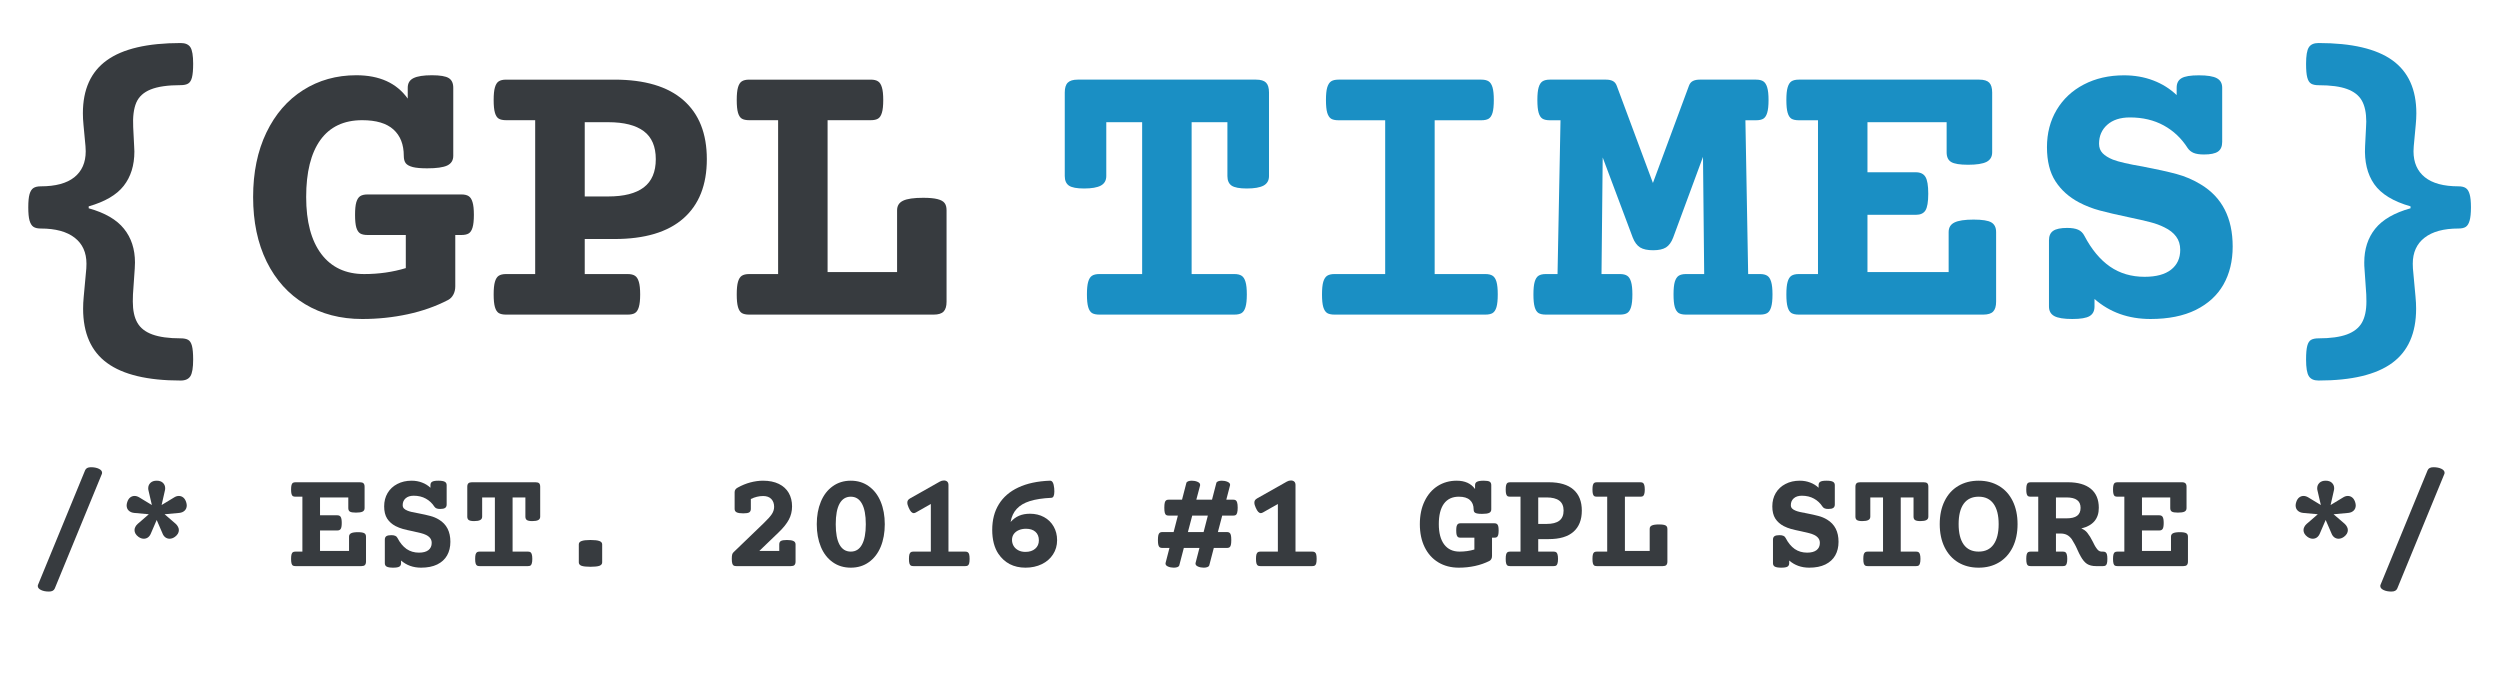 <?xml version="1.0" encoding="UTF-8"?>
<svg xmlns="http://www.w3.org/2000/svg" xmlns:xlink="http://www.w3.org/1999/xlink" width="700" zoomAndPan="magnify" viewBox="0 0 525 142.5" height="190" preserveAspectRatio="xMidYMid meet" version="1.0">
  <defs>
    <g></g>
  </defs>
  <g fill="#373b3f" fill-opacity="1">
    <g transform="translate(-0.921, 66.068)">
      <g>
        <path d="M 38.875 -57.031 C 39.844 -57.031 40.52 -56.734 40.906 -56.141 C 41.289 -55.547 41.484 -54.391 41.484 -52.672 C 41.484 -51.398 41.398 -50.441 41.234 -49.797 C 41.066 -49.16 40.797 -48.734 40.422 -48.516 C 40.055 -48.297 39.539 -48.188 38.875 -48.188 C 36.156 -48.188 34.051 -47.883 32.562 -47.281 C 31.082 -46.688 30.07 -45.758 29.531 -44.5 C 29 -43.238 28.785 -41.531 28.891 -39.375 L 29.094 -35.344 L 29.141 -34.25 C 29.141 -31.344 28.391 -28.938 26.891 -27.031 C 25.398 -25.133 22.953 -23.703 19.547 -22.734 L 19.547 -22.328 C 22.953 -21.379 25.422 -19.945 26.953 -18.031 C 28.492 -16.125 29.266 -13.758 29.266 -10.938 C 29.266 -10.383 29.25 -9.969 29.219 -9.688 L 28.844 -4.234 C 28.82 -3.898 28.812 -3.406 28.812 -2.75 C 28.812 -0.883 29.129 0.598 29.766 1.703 C 30.398 2.816 31.453 3.641 32.922 4.172 C 34.391 4.711 36.375 4.984 38.875 4.984 C 39.539 4.984 40.055 5.086 40.422 5.297 C 40.797 5.504 41.066 5.926 41.234 6.562 C 41.398 7.207 41.484 8.164 41.484 9.438 C 41.484 11.156 41.289 12.316 40.906 12.922 C 40.52 13.535 39.844 13.844 38.875 13.844 C 31.914 13.844 26.758 12.613 23.406 10.156 C 20.051 7.707 18.375 3.906 18.375 -1.25 C 18.375 -2.051 18.414 -2.879 18.5 -3.734 L 19.047 -9.688 C 19.066 -9.906 19.078 -10.238 19.078 -10.688 C 19.078 -13.039 18.254 -14.859 16.609 -16.141 C 14.961 -17.43 12.586 -18.078 9.484 -18.078 C 8.816 -18.078 8.301 -18.195 7.938 -18.438 C 7.582 -18.676 7.312 -19.113 7.125 -19.75 C 6.945 -20.383 6.859 -21.312 6.859 -22.531 C 6.859 -23.75 6.945 -24.672 7.125 -25.297 C 7.312 -25.922 7.582 -26.348 7.938 -26.578 C 8.301 -26.816 8.816 -26.938 9.484 -26.938 C 12.586 -26.938 14.938 -27.57 16.531 -28.844 C 18.125 -30.125 18.922 -31.941 18.922 -34.297 C 18.922 -34.742 18.906 -35.094 18.875 -35.344 L 18.453 -39.875 C 18.367 -40.695 18.328 -41.5 18.328 -42.281 C 18.328 -47.289 20.004 -51 23.359 -53.406 C 26.711 -55.82 31.883 -57.031 38.875 -57.031 Z M 38.875 -57.031 "></path>
      </g>
    </g>
  </g>
  <g fill="#373b3f" fill-opacity="1">
    <g transform="translate(50.124, 66.068)">
      <g>
        <path d="M 40.578 -50.266 C 42.297 -50.266 43.473 -50.066 44.109 -49.672 C 44.742 -49.285 45.062 -48.609 45.062 -47.641 L 45.062 -33.344 C 45.062 -32.395 44.641 -31.719 43.797 -31.312 C 42.953 -30.914 41.547 -30.719 39.578 -30.719 C 38.273 -30.719 37.27 -30.805 36.562 -30.984 C 35.852 -31.172 35.359 -31.441 35.078 -31.797 C 34.805 -32.16 34.672 -32.676 34.672 -33.344 C 34.672 -35.727 33.945 -37.57 32.5 -38.875 C 31.062 -40.176 28.875 -40.828 25.938 -40.828 C 22.082 -40.828 19.156 -39.441 17.156 -36.672 C 15.164 -33.898 14.172 -29.906 14.172 -24.688 C 14.172 -19.539 15.227 -15.555 17.344 -12.734 C 19.469 -9.922 22.473 -8.516 26.359 -8.516 C 29.43 -8.516 32.344 -8.93 35.094 -9.766 L 35.094 -16.719 L 27.062 -16.719 C 26.395 -16.719 25.879 -16.828 25.516 -17.047 C 25.16 -17.266 24.891 -17.676 24.703 -18.281 C 24.523 -18.895 24.438 -19.785 24.438 -20.953 C 24.438 -22.117 24.523 -23.004 24.703 -23.609 C 24.891 -24.223 25.16 -24.645 25.516 -24.875 C 25.879 -25.113 26.395 -25.234 27.062 -25.234 L 46.766 -25.234 C 47.43 -25.234 47.941 -25.113 48.297 -24.875 C 48.66 -24.645 48.93 -24.223 49.109 -23.609 C 49.297 -23.004 49.391 -22.117 49.391 -20.953 C 49.391 -19.785 49.297 -18.895 49.109 -18.281 C 48.93 -17.676 48.66 -17.266 48.297 -17.047 C 47.941 -16.828 47.43 -16.719 46.766 -16.719 L 45.484 -16.719 L 45.484 -5.938 C 45.484 -5.281 45.348 -4.703 45.078 -4.203 C 44.816 -3.703 44.453 -3.328 43.984 -3.078 C 41.41 -1.742 38.582 -0.742 35.5 -0.078 C 32.426 0.586 29.238 0.922 25.938 0.922 C 21.395 0.922 17.391 -0.117 13.922 -2.203 C 10.461 -4.285 7.781 -7.258 5.875 -11.125 C 3.977 -14.988 3.031 -19.508 3.031 -24.688 C 3.031 -29.844 3.957 -34.352 5.812 -38.219 C 7.676 -42.094 10.25 -45.066 13.531 -47.141 C 16.812 -49.223 20.531 -50.266 24.688 -50.266 C 29.57 -50.266 33.176 -48.629 35.5 -45.359 L 35.5 -47.641 C 35.5 -48.586 35.898 -49.258 36.703 -49.656 C 37.516 -50.062 38.805 -50.266 40.578 -50.266 Z M 40.578 -50.266 "></path>
      </g>
    </g>
  </g>
  <g fill="#373b3f" fill-opacity="1">
    <g transform="translate(101.169, 66.068)">
      <g>
        <path d="M 27.859 -49.344 C 34.234 -49.344 39.062 -47.906 42.344 -45.031 C 45.625 -42.164 47.266 -38.035 47.266 -32.641 C 47.266 -27.234 45.625 -23.086 42.344 -20.203 C 39.062 -17.316 34.234 -15.875 27.859 -15.875 L 21.625 -15.875 L 21.625 -8.516 L 30.641 -8.516 C 31.305 -8.516 31.816 -8.395 32.172 -8.156 C 32.535 -7.926 32.805 -7.504 32.984 -6.891 C 33.172 -6.285 33.266 -5.398 33.266 -4.234 C 33.266 -3.078 33.172 -2.191 32.984 -1.578 C 32.805 -0.973 32.535 -0.555 32.172 -0.328 C 31.816 -0.109 31.305 0 30.641 0 L 5.109 0 C 4.441 0 3.926 -0.109 3.562 -0.328 C 3.207 -0.555 2.941 -0.973 2.766 -1.578 C 2.586 -2.191 2.5 -3.078 2.5 -4.234 C 2.5 -5.398 2.586 -6.285 2.766 -6.891 C 2.941 -7.504 3.207 -7.926 3.562 -8.156 C 3.926 -8.395 4.441 -8.516 5.109 -8.516 L 11.219 -8.516 L 11.219 -40.828 L 5.109 -40.828 C 4.441 -40.828 3.926 -40.938 3.562 -41.156 C 3.207 -41.375 2.941 -41.785 2.766 -42.391 C 2.586 -43.004 2.5 -43.895 2.5 -45.062 C 2.5 -46.227 2.586 -47.113 2.766 -47.719 C 2.941 -48.332 3.207 -48.754 3.562 -48.984 C 3.926 -49.223 4.441 -49.344 5.109 -49.344 Z M 21.625 -24.812 L 26.562 -24.812 C 29.863 -24.812 32.352 -25.445 34.031 -26.719 C 35.707 -28 36.547 -29.973 36.547 -32.641 C 36.547 -35.297 35.707 -37.254 34.031 -38.516 C 32.352 -39.773 29.863 -40.406 26.562 -40.406 L 21.625 -40.406 Z M 21.625 -24.812 "></path>
      </g>
    </g>
  </g>
  <g fill="#373b3f" fill-opacity="1">
    <g transform="translate(152.215, 66.068)">
      <g>
        <path d="M 30.641 -49.344 C 31.305 -49.344 31.816 -49.223 32.172 -48.984 C 32.535 -48.754 32.805 -48.332 32.984 -47.719 C 33.172 -47.113 33.266 -46.227 33.266 -45.062 C 33.266 -43.895 33.172 -43.004 32.984 -42.391 C 32.805 -41.785 32.535 -41.375 32.172 -41.156 C 31.816 -40.938 31.305 -40.828 30.641 -40.828 L 21.578 -40.828 L 21.578 -8.938 L 36.172 -8.938 L 36.172 -21.906 C 36.172 -22.852 36.594 -23.523 37.438 -23.922 C 38.281 -24.328 39.688 -24.531 41.656 -24.531 C 42.957 -24.531 43.961 -24.438 44.672 -24.25 C 45.379 -24.07 45.867 -23.801 46.141 -23.438 C 46.422 -23.082 46.562 -22.57 46.562 -21.906 L 46.562 -2.703 C 46.562 -1.754 46.352 -1.066 45.938 -0.641 C 45.52 -0.211 44.828 0 43.859 0 L 5.109 0 C 4.441 0 3.926 -0.109 3.562 -0.328 C 3.207 -0.555 2.941 -0.973 2.766 -1.578 C 2.586 -2.191 2.5 -3.078 2.5 -4.234 C 2.5 -5.398 2.586 -6.285 2.766 -6.891 C 2.941 -7.504 3.207 -7.926 3.562 -8.156 C 3.926 -8.395 4.441 -8.516 5.109 -8.516 L 11.188 -8.516 L 11.188 -40.828 L 5.109 -40.828 C 4.441 -40.828 3.926 -40.938 3.562 -41.156 C 3.207 -41.375 2.941 -41.785 2.766 -42.391 C 2.586 -43.004 2.5 -43.895 2.5 -45.062 C 2.5 -46.227 2.586 -47.113 2.766 -47.719 C 2.941 -48.332 3.207 -48.754 3.562 -48.984 C 3.926 -49.223 4.441 -49.344 5.109 -49.344 Z M 30.641 -49.344 "></path>
      </g>
    </g>
  </g>
  <g fill="#1a8fc4" fill-opacity="1">
    <g transform="translate(219.522, 66.067)">
      <g>
        <path d="M 44.266 -49.344 C 45.234 -49.344 45.926 -49.133 46.344 -48.719 C 46.758 -48.301 46.969 -47.609 46.969 -46.641 L 46.969 -29.094 C 46.969 -28.176 46.586 -27.508 45.828 -27.094 C 45.066 -26.688 43.895 -26.484 42.312 -26.484 C 40.789 -26.484 39.727 -26.68 39.125 -27.078 C 38.531 -27.484 38.234 -28.156 38.234 -29.094 L 38.234 -40.406 L 30.719 -40.406 L 30.719 -8.516 L 39.688 -8.516 C 40.352 -8.516 40.863 -8.395 41.219 -8.156 C 41.582 -7.926 41.852 -7.504 42.031 -6.891 C 42.219 -6.285 42.312 -5.398 42.312 -4.234 C 42.312 -3.078 42.219 -2.191 42.031 -1.578 C 41.852 -0.973 41.582 -0.555 41.219 -0.328 C 40.863 -0.109 40.352 0 39.688 0 L 11.344 0 C 10.676 0 10.16 -0.109 9.797 -0.328 C 9.441 -0.555 9.176 -0.973 9 -1.578 C 8.82 -2.191 8.734 -3.078 8.734 -4.234 C 8.734 -5.398 8.82 -6.285 9 -6.891 C 9.176 -7.504 9.441 -7.926 9.797 -8.156 C 10.16 -8.395 10.676 -8.516 11.344 -8.516 L 20.328 -8.516 L 20.328 -40.406 L 12.797 -40.406 L 12.797 -29.094 C 12.797 -28.176 12.414 -27.508 11.656 -27.094 C 10.895 -26.688 9.723 -26.484 8.141 -26.484 C 6.617 -26.484 5.562 -26.68 4.969 -27.078 C 4.375 -27.484 4.078 -28.156 4.078 -29.094 L 4.078 -46.641 C 4.078 -47.609 4.289 -48.301 4.719 -48.719 C 5.145 -49.133 5.832 -49.344 6.781 -49.344 Z M 44.266 -49.344 "></path>
      </g>
    </g>
  </g>
  <g fill="#1a8fc4" fill-opacity="1">
    <g transform="translate(270.56, 66.067)">
      <g>
        <path d="M 40.531 -49.344 C 41.188 -49.344 41.695 -49.223 42.062 -48.984 C 42.426 -48.742 42.695 -48.316 42.875 -47.703 C 43.051 -47.098 43.141 -46.219 43.141 -45.062 C 43.141 -43.895 43.051 -43.004 42.875 -42.391 C 42.695 -41.785 42.426 -41.367 42.062 -41.141 C 41.695 -40.922 41.188 -40.812 40.531 -40.812 L 30.719 -40.812 L 30.719 -8.516 L 41.359 -8.516 C 42.023 -8.516 42.535 -8.395 42.891 -8.156 C 43.254 -7.926 43.523 -7.504 43.703 -6.891 C 43.879 -6.285 43.969 -5.398 43.969 -4.234 C 43.969 -3.078 43.879 -2.191 43.703 -1.578 C 43.523 -0.973 43.254 -0.555 42.891 -0.328 C 42.535 -0.109 42.023 0 41.359 0 L 9.688 0 C 9.02 0 8.504 -0.109 8.141 -0.328 C 7.785 -0.555 7.516 -0.973 7.328 -1.578 C 7.148 -2.191 7.062 -3.078 7.062 -4.234 C 7.062 -5.398 7.148 -6.285 7.328 -6.891 C 7.516 -7.504 7.785 -7.926 8.141 -8.156 C 8.504 -8.395 9.02 -8.516 9.688 -8.516 L 20.328 -8.516 L 20.328 -40.812 L 10.516 -40.812 C 9.848 -40.812 9.332 -40.922 8.969 -41.141 C 8.613 -41.367 8.344 -41.785 8.156 -42.391 C 7.977 -43.004 7.891 -43.895 7.891 -45.062 C 7.891 -46.219 7.977 -47.098 8.156 -47.703 C 8.344 -48.316 8.613 -48.742 8.969 -48.984 C 9.332 -49.223 9.848 -49.344 10.516 -49.344 Z M 40.531 -49.344 "></path>
      </g>
    </g>
  </g>
  <g fill="#1a8fc4" fill-opacity="1">
    <g transform="translate(321.598, 66.067)">
      <g>
        <path d="M 47.172 -49.344 C 47.836 -49.344 48.348 -49.223 48.703 -48.984 C 49.066 -48.742 49.336 -48.316 49.516 -47.703 C 49.703 -47.098 49.797 -46.219 49.797 -45.062 C 49.797 -43.895 49.703 -43.004 49.516 -42.391 C 49.336 -41.785 49.066 -41.367 48.703 -41.141 C 48.348 -40.922 47.836 -40.812 47.172 -40.812 L 44.938 -40.812 L 45.516 -8.516 L 48 -8.516 C 48.664 -8.516 49.176 -8.395 49.531 -8.156 C 49.895 -7.926 50.164 -7.504 50.344 -6.891 C 50.531 -6.285 50.625 -5.398 50.625 -4.234 C 50.625 -3.078 50.531 -2.191 50.344 -1.578 C 50.164 -0.973 49.895 -0.555 49.531 -0.328 C 49.176 -0.109 48.664 0 48 0 L 32.469 0 C 31.801 0 31.285 -0.109 30.922 -0.328 C 30.566 -0.555 30.297 -0.973 30.109 -1.578 C 29.93 -2.191 29.844 -3.078 29.844 -4.234 C 29.844 -5.398 29.93 -6.285 30.109 -6.891 C 30.297 -7.504 30.566 -7.926 30.922 -8.156 C 31.285 -8.395 31.801 -8.516 32.469 -8.516 L 36.281 -8.516 L 36.031 -33.125 L 29.766 -16.172 C 29.398 -15.203 28.898 -14.516 28.266 -14.109 C 27.629 -13.711 26.727 -13.516 25.562 -13.516 C 24.375 -13.516 23.457 -13.711 22.812 -14.109 C 22.176 -14.516 21.664 -15.203 21.281 -16.172 L 14.969 -33 L 14.719 -8.516 L 18.578 -8.516 C 19.242 -8.516 19.754 -8.395 20.109 -8.156 C 20.473 -7.926 20.742 -7.504 20.922 -6.891 C 21.109 -6.285 21.203 -5.398 21.203 -4.234 C 21.203 -3.078 21.109 -2.191 20.922 -1.578 C 20.742 -0.973 20.473 -0.555 20.109 -0.328 C 19.754 -0.109 19.242 0 18.578 0 L 3.031 0 C 2.363 0 1.848 -0.109 1.484 -0.328 C 1.129 -0.555 0.863 -0.973 0.688 -1.578 C 0.508 -2.191 0.422 -3.078 0.422 -4.234 C 0.422 -5.398 0.508 -6.285 0.688 -6.891 C 0.863 -7.504 1.129 -7.926 1.484 -8.156 C 1.848 -8.395 2.363 -8.516 3.031 -8.516 L 5.484 -8.516 L 6.109 -40.812 L 3.859 -40.812 C 3.203 -40.812 2.691 -40.922 2.328 -41.141 C 1.961 -41.367 1.691 -41.785 1.516 -42.391 C 1.336 -43.004 1.25 -43.895 1.25 -45.062 C 1.25 -46.219 1.336 -47.098 1.516 -47.703 C 1.691 -48.316 1.961 -48.742 2.328 -48.984 C 2.691 -49.223 3.203 -49.344 3.859 -49.344 L 15.672 -49.344 C 16.254 -49.344 16.734 -49.242 17.109 -49.047 C 17.484 -48.848 17.754 -48.516 17.922 -48.047 L 25.516 -27.641 L 33.078 -48.047 C 33.242 -48.516 33.516 -48.848 33.891 -49.047 C 34.266 -49.242 34.742 -49.344 35.328 -49.344 Z M 47.172 -49.344 "></path>
      </g>
    </g>
  </g>
  <g fill="#1a8fc4" fill-opacity="1">
    <g transform="translate(372.637, 66.067)">
      <g>
        <path d="M 43.016 -49.344 C 43.984 -49.344 44.676 -49.133 45.094 -48.719 C 45.508 -48.301 45.719 -47.609 45.719 -46.641 L 45.719 -34.078 C 45.719 -33.141 45.316 -32.469 44.516 -32.062 C 43.711 -31.664 42.426 -31.469 40.656 -31.469 C 38.938 -31.469 37.754 -31.66 37.109 -32.047 C 36.473 -32.43 36.156 -33.109 36.156 -34.078 L 36.156 -40.406 L 19.531 -40.406 L 19.531 -29.891 L 29.672 -29.891 C 30.641 -29.891 31.316 -29.566 31.703 -28.922 C 32.098 -28.285 32.297 -27.109 32.297 -25.391 C 32.297 -23.672 32.098 -22.5 31.703 -21.875 C 31.316 -21.258 30.641 -20.953 29.672 -20.953 L 19.531 -20.953 L 19.531 -8.938 L 36.578 -8.938 L 36.578 -17.328 C 36.578 -18.273 36.984 -18.945 37.797 -19.344 C 38.617 -19.75 39.957 -19.953 41.812 -19.953 C 43.645 -19.953 44.891 -19.754 45.547 -19.359 C 46.211 -18.973 46.547 -18.297 46.547 -17.328 L 46.547 -2.703 C 46.547 -1.754 46.336 -1.066 45.922 -0.641 C 45.516 -0.211 44.82 0 43.844 0 L 5.109 0 C 4.441 0 3.926 -0.109 3.562 -0.328 C 3.207 -0.555 2.941 -0.973 2.766 -1.578 C 2.586 -2.191 2.5 -3.078 2.5 -4.234 C 2.5 -5.398 2.586 -6.285 2.766 -6.891 C 2.941 -7.504 3.207 -7.926 3.562 -8.156 C 3.926 -8.395 4.441 -8.516 5.109 -8.516 L 9.141 -8.516 L 9.141 -40.812 L 5.109 -40.812 C 4.441 -40.812 3.926 -40.922 3.562 -41.141 C 3.207 -41.367 2.941 -41.785 2.766 -42.391 C 2.586 -43.004 2.5 -43.895 2.5 -45.062 C 2.5 -46.219 2.586 -47.098 2.766 -47.703 C 2.941 -48.316 3.207 -48.742 3.562 -48.984 C 3.926 -49.223 4.441 -49.344 5.109 -49.344 Z M 43.016 -49.344 "></path>
      </g>
    </g>
  </g>
  <g fill="#1a8fc4" fill-opacity="1">
    <g transform="translate(423.675, 66.067)">
      <g>
        <path d="M 38.078 -50.25 C 39.848 -50.25 41.109 -50.047 41.859 -49.641 C 42.609 -49.242 42.984 -48.578 42.984 -47.641 L 42.984 -36.25 C 42.984 -35.301 42.68 -34.625 42.078 -34.219 C 41.484 -33.82 40.508 -33.625 39.156 -33.625 C 38.238 -33.625 37.516 -33.734 36.984 -33.953 C 36.461 -34.18 36.051 -34.516 35.75 -34.953 C 34.445 -37.004 32.77 -38.594 30.719 -39.719 C 28.664 -40.844 26.297 -41.406 23.609 -41.406 C 21.586 -41.406 20 -40.891 18.844 -39.859 C 17.695 -38.836 17.125 -37.508 17.125 -35.875 C 17.125 -35.07 17.375 -34.41 17.875 -33.891 C 18.375 -33.379 19.094 -32.93 20.031 -32.547 C 21.25 -32.078 23.344 -31.594 26.312 -31.094 C 29.195 -30.539 31.551 -30.02 33.375 -29.531 C 35.207 -29.039 36.926 -28.301 38.531 -27.312 C 42.969 -24.625 45.188 -20.285 45.188 -14.297 C 45.188 -11.242 44.539 -8.582 43.25 -6.312 C 41.957 -4.039 40.02 -2.266 37.438 -0.984 C 34.863 0.285 31.695 0.922 27.938 0.922 C 23.301 0.922 19.379 -0.477 16.172 -3.281 L 16.172 -1.703 C 16.172 -0.766 15.828 -0.094 15.141 0.312 C 14.461 0.719 13.254 0.922 11.516 0.922 C 9.742 0.922 8.484 0.719 7.734 0.312 C 6.984 -0.094 6.609 -0.766 6.609 -1.703 L 6.609 -15.594 C 6.609 -16.531 6.906 -17.195 7.5 -17.594 C 8.094 -18 9.07 -18.203 10.438 -18.203 C 11.406 -18.203 12.172 -18.078 12.734 -17.828 C 13.305 -17.578 13.742 -17.148 14.047 -16.547 C 15.547 -13.691 17.332 -11.539 19.406 -10.094 C 21.488 -8.656 23.914 -7.938 26.688 -7.938 C 29.125 -7.938 30.977 -8.438 32.25 -9.438 C 33.531 -10.438 34.172 -11.82 34.172 -13.594 C 34.172 -14.695 33.883 -15.629 33.312 -16.391 C 32.75 -17.16 31.926 -17.805 30.844 -18.328 C 29.957 -18.773 28.977 -19.133 27.906 -19.406 C 26.844 -19.688 25.27 -20.047 23.188 -20.484 C 20.812 -20.984 18.848 -21.441 17.297 -21.859 C 15.742 -22.273 14.285 -22.844 12.922 -23.562 C 10.816 -24.676 9.164 -26.156 7.969 -28 C 6.781 -29.844 6.188 -32.227 6.188 -35.156 C 6.188 -38.094 6.863 -40.703 8.219 -42.984 C 9.582 -45.273 11.488 -47.055 13.938 -48.328 C 16.395 -49.609 19.203 -50.25 22.359 -50.25 C 24.578 -50.25 26.629 -49.891 28.516 -49.172 C 30.398 -48.453 32.035 -47.426 33.422 -46.094 L 33.422 -47.641 C 33.422 -48.578 33.758 -49.242 34.438 -49.641 C 35.113 -50.047 36.328 -50.25 38.078 -50.25 Z M 38.078 -50.25 "></path>
      </g>
    </g>
  </g>
  <g fill="#1a8fc4" fill-opacity="1">
    <g transform="translate(474.713, 66.067)">
      <g>
        <path d="M 12.172 -57.031 C 19.16 -57.031 24.332 -55.82 27.688 -53.406 C 31.039 -51 32.719 -47.285 32.719 -42.266 C 32.719 -41.492 32.676 -40.691 32.594 -39.859 L 32.172 -35.328 C 32.141 -35.078 32.125 -34.734 32.125 -34.297 C 32.125 -31.941 32.922 -30.125 34.516 -28.844 C 36.109 -27.57 38.457 -26.938 41.562 -26.938 C 42.227 -26.938 42.738 -26.816 43.094 -26.578 C 43.457 -26.348 43.727 -25.922 43.906 -25.297 C 44.094 -24.672 44.188 -23.75 44.188 -22.531 C 44.188 -21.312 44.094 -20.379 43.906 -19.734 C 43.727 -19.098 43.457 -18.66 43.094 -18.422 C 42.738 -18.191 42.227 -18.078 41.562 -18.078 C 38.457 -18.078 36.082 -17.43 34.438 -16.141 C 32.789 -14.859 31.969 -13.039 31.969 -10.688 C 31.969 -10.238 31.977 -9.906 32 -9.688 L 32.547 -3.734 C 32.629 -2.879 32.672 -2.051 32.672 -1.25 C 32.672 3.906 30.992 7.707 27.641 10.156 C 24.285 12.613 19.129 13.844 12.172 13.844 C 11.203 13.844 10.523 13.535 10.141 12.922 C 9.754 12.316 9.562 11.156 9.562 9.438 C 9.562 8.156 9.645 7.195 9.812 6.562 C 9.977 5.926 10.25 5.504 10.625 5.297 C 11 5.086 11.516 4.984 12.172 4.984 C 14.672 4.984 16.656 4.711 18.125 4.172 C 19.594 3.629 20.645 2.805 21.281 1.703 C 21.914 0.598 22.234 -0.883 22.234 -2.75 C 22.234 -3.406 22.223 -3.898 22.203 -4.234 L 21.828 -9.688 C 21.797 -9.957 21.781 -10.375 21.781 -10.938 C 21.781 -13.758 22.547 -16.125 24.078 -18.031 C 25.617 -19.945 28.094 -21.379 31.5 -22.328 L 31.5 -22.734 C 27.875 -23.766 25.332 -25.316 23.875 -27.391 C 22.426 -29.473 21.785 -32.117 21.953 -35.328 L 22.156 -39.359 C 22.188 -39.641 22.203 -40.031 22.203 -40.531 C 22.203 -42.383 21.891 -43.859 21.266 -44.953 C 20.641 -46.047 19.602 -46.852 18.156 -47.375 C 16.719 -47.906 14.723 -48.172 12.172 -48.172 C 11.516 -48.172 11 -48.281 10.625 -48.5 C 10.25 -48.727 9.977 -49.16 9.812 -49.797 C 9.645 -50.43 9.562 -51.383 9.562 -52.656 C 9.562 -54.375 9.754 -55.531 10.141 -56.125 C 10.523 -56.727 11.203 -57.031 12.172 -57.031 Z M 12.172 -57.031 "></path>
      </g>
    </g>
  </g>
  <g fill="#373b3f" fill-opacity="1">
    <g transform="translate(5.577, 118.883)">
      <g>
        <path d="M 13.516 -20.766 C 14.18 -20.766 14.738 -20.656 15.188 -20.438 C 15.633 -20.219 15.859 -19.941 15.859 -19.609 C 15.859 -19.492 15.836 -19.395 15.797 -19.312 L 5.922 4.703 C 5.742 5.129 5.336 5.344 4.703 5.344 C 4.035 5.344 3.477 5.234 3.031 5.016 C 2.582 4.797 2.359 4.52 2.359 4.188 C 2.359 4.07 2.379 3.973 2.422 3.891 L 12.297 -20.125 C 12.473 -20.551 12.879 -20.766 13.516 -20.766 Z M 13.516 -20.766 "></path>
      </g>
    </g>
  </g>
  <g fill="#373b3f" fill-opacity="1">
    <g transform="translate(23.797, 118.883)">
      <g>
        <path d="M 9.109 -17.938 C 9.672 -17.938 10.109 -17.785 10.422 -17.484 C 10.734 -17.18 10.891 -16.801 10.891 -16.344 C 10.891 -16.164 10.867 -16.004 10.828 -15.859 L 10.141 -12.828 L 12.797 -14.438 C 13.109 -14.633 13.43 -14.734 13.766 -14.734 C 14.109 -14.734 14.414 -14.625 14.688 -14.406 C 14.957 -14.188 15.16 -13.863 15.297 -13.438 C 15.379 -13.176 15.422 -12.945 15.422 -12.75 C 15.422 -12.301 15.273 -11.938 14.984 -11.656 C 14.703 -11.383 14.328 -11.223 13.859 -11.172 L 10.766 -10.891 L 13.125 -8.859 C 13.32 -8.672 13.477 -8.461 13.594 -8.234 C 13.707 -8.016 13.766 -7.789 13.766 -7.562 C 13.766 -7.031 13.492 -6.562 12.953 -6.156 C 12.578 -5.883 12.195 -5.75 11.812 -5.75 C 11.5 -5.75 11.207 -5.844 10.938 -6.031 C 10.676 -6.227 10.477 -6.492 10.344 -6.828 L 9.109 -9.688 L 7.875 -6.828 C 7.738 -6.492 7.539 -6.227 7.281 -6.031 C 7.02 -5.844 6.727 -5.75 6.406 -5.75 C 6.02 -5.75 5.641 -5.883 5.266 -6.156 C 4.723 -6.562 4.453 -7.031 4.453 -7.562 C 4.453 -7.789 4.508 -8.016 4.625 -8.234 C 4.738 -8.461 4.898 -8.672 5.109 -8.859 L 7.453 -10.891 L 4.359 -11.172 C 3.898 -11.223 3.523 -11.383 3.234 -11.656 C 2.941 -11.938 2.797 -12.301 2.797 -12.75 C 2.797 -12.945 2.836 -13.176 2.922 -13.438 C 3.055 -13.863 3.258 -14.188 3.531 -14.406 C 3.812 -14.625 4.117 -14.734 4.453 -14.734 C 4.785 -14.734 5.113 -14.633 5.438 -14.438 L 8.094 -12.828 L 7.391 -15.859 C 7.348 -16.004 7.328 -16.164 7.328 -16.344 C 7.328 -16.801 7.484 -17.18 7.797 -17.484 C 8.109 -17.785 8.547 -17.938 9.109 -17.938 Z M 9.109 -17.938 "></path>
      </g>
    </g>
  </g>
  <g fill="#373b3f" fill-opacity="1">
    <g transform="translate(42.016, 118.883)">
      <g></g>
    </g>
  </g>
  <g fill="#373b3f" fill-opacity="1">
    <g transform="translate(60.236, 118.883)">
      <g>
        <path d="M 15.359 -17.609 C 15.703 -17.609 15.945 -17.535 16.094 -17.391 C 16.25 -17.242 16.328 -17 16.328 -16.656 L 16.328 -12.172 C 16.328 -11.828 16.18 -11.582 15.891 -11.438 C 15.609 -11.301 15.148 -11.234 14.516 -11.234 C 13.898 -11.234 13.477 -11.301 13.25 -11.438 C 13.02 -11.582 12.906 -11.828 12.906 -12.172 L 12.906 -14.422 L 6.969 -14.422 L 6.969 -10.672 L 10.594 -10.672 C 10.938 -10.672 11.176 -10.555 11.312 -10.328 C 11.457 -10.098 11.531 -9.676 11.531 -9.062 C 11.531 -8.445 11.457 -8.031 11.312 -7.812 C 11.176 -7.594 10.938 -7.484 10.594 -7.484 L 6.969 -7.484 L 6.969 -3.188 L 13.062 -3.188 L 13.062 -6.188 C 13.062 -6.52 13.207 -6.758 13.5 -6.906 C 13.789 -7.051 14.266 -7.125 14.922 -7.125 C 15.578 -7.125 16.023 -7.051 16.266 -6.906 C 16.504 -6.77 16.625 -6.531 16.625 -6.188 L 16.625 -0.969 C 16.625 -0.625 16.547 -0.375 16.391 -0.219 C 16.242 -0.07 16 0 15.656 0 L 1.828 0 C 1.586 0 1.398 -0.035 1.266 -0.109 C 1.141 -0.191 1.047 -0.344 0.984 -0.562 C 0.922 -0.781 0.891 -1.098 0.891 -1.516 C 0.891 -1.93 0.922 -2.25 0.984 -2.469 C 1.047 -2.688 1.141 -2.836 1.266 -2.922 C 1.398 -3.004 1.586 -3.047 1.828 -3.047 L 3.266 -3.047 L 3.266 -14.578 L 1.828 -14.578 C 1.586 -14.578 1.398 -14.613 1.266 -14.688 C 1.141 -14.77 1.047 -14.922 0.984 -15.141 C 0.922 -15.359 0.891 -15.672 0.891 -16.078 C 0.891 -16.492 0.922 -16.812 0.984 -17.031 C 1.047 -17.25 1.141 -17.398 1.266 -17.484 C 1.398 -17.566 1.586 -17.609 1.828 -17.609 Z M 15.359 -17.609 "></path>
      </g>
    </g>
  </g>
  <g fill="#373b3f" fill-opacity="1">
    <g transform="translate(78.455, 118.883)">
      <g>
        <path d="M 13.594 -17.938 C 14.227 -17.938 14.676 -17.863 14.938 -17.719 C 15.207 -17.582 15.344 -17.344 15.344 -17 L 15.344 -12.938 C 15.344 -12.602 15.234 -12.363 15.016 -12.219 C 14.805 -12.07 14.461 -12 13.984 -12 C 13.648 -12 13.391 -12.039 13.203 -12.125 C 13.016 -12.207 12.867 -12.328 12.766 -12.484 C 12.297 -13.211 11.695 -13.773 10.969 -14.172 C 10.238 -14.578 9.391 -14.781 8.422 -14.781 C 7.703 -14.781 7.133 -14.598 6.719 -14.234 C 6.312 -13.867 6.109 -13.395 6.109 -12.812 C 6.109 -12.52 6.195 -12.281 6.375 -12.094 C 6.551 -11.914 6.812 -11.758 7.156 -11.625 C 7.594 -11.445 8.336 -11.27 9.391 -11.094 C 10.422 -10.895 11.258 -10.707 11.906 -10.531 C 12.562 -10.363 13.176 -10.102 13.75 -9.75 C 15.332 -8.789 16.125 -7.242 16.125 -5.109 C 16.125 -4.016 15.895 -3.062 15.438 -2.25 C 14.977 -1.438 14.285 -0.801 13.359 -0.344 C 12.441 0.102 11.312 0.328 9.969 0.328 C 8.32 0.328 6.922 -0.172 5.766 -1.172 L 5.766 -0.609 C 5.766 -0.273 5.645 -0.035 5.406 0.109 C 5.164 0.254 4.734 0.328 4.109 0.328 C 3.473 0.328 3.02 0.254 2.75 0.109 C 2.488 -0.035 2.359 -0.273 2.359 -0.609 L 2.359 -5.562 C 2.359 -5.895 2.461 -6.133 2.672 -6.281 C 2.891 -6.426 3.238 -6.5 3.719 -6.5 C 4.07 -6.5 4.348 -6.453 4.547 -6.359 C 4.754 -6.273 4.91 -6.125 5.016 -5.906 C 5.547 -4.883 6.18 -4.113 6.922 -3.594 C 7.672 -3.082 8.539 -2.828 9.531 -2.828 C 10.395 -2.828 11.055 -3.004 11.516 -3.359 C 11.973 -3.723 12.203 -4.223 12.203 -4.859 C 12.203 -5.254 12.098 -5.586 11.891 -5.859 C 11.691 -6.129 11.398 -6.359 11.016 -6.547 C 10.691 -6.703 10.336 -6.828 9.953 -6.922 C 9.578 -7.023 9.02 -7.156 8.281 -7.312 C 7.426 -7.488 6.723 -7.648 6.172 -7.797 C 5.617 -7.953 5.098 -8.156 4.609 -8.406 C 3.859 -8.801 3.27 -9.328 2.844 -9.984 C 2.426 -10.648 2.219 -11.504 2.219 -12.547 C 2.219 -13.598 2.457 -14.531 2.938 -15.344 C 3.426 -16.164 4.109 -16.801 4.984 -17.25 C 5.859 -17.707 6.859 -17.938 7.984 -17.938 C 8.773 -17.938 9.504 -17.805 10.172 -17.547 C 10.848 -17.297 11.438 -16.93 11.938 -16.453 L 11.938 -17 C 11.938 -17.344 12.055 -17.582 12.297 -17.719 C 12.535 -17.863 12.969 -17.938 13.594 -17.938 Z M 13.594 -17.938 "></path>
      </g>
    </g>
  </g>
  <g fill="#373b3f" fill-opacity="1">
    <g transform="translate(96.675, 118.883)">
      <g>
        <path d="M 15.797 -17.609 C 16.148 -17.609 16.398 -17.535 16.547 -17.391 C 16.691 -17.242 16.766 -17 16.766 -16.656 L 16.766 -10.391 C 16.766 -10.055 16.629 -9.816 16.359 -9.672 C 16.086 -9.523 15.672 -9.453 15.109 -9.453 C 14.566 -9.453 14.188 -9.523 13.969 -9.672 C 13.758 -9.816 13.656 -10.055 13.656 -10.391 L 13.656 -14.422 L 10.969 -14.422 L 10.969 -3.047 L 14.172 -3.047 C 14.41 -3.047 14.594 -3.004 14.719 -2.922 C 14.844 -2.836 14.938 -2.688 15 -2.469 C 15.07 -2.25 15.109 -1.93 15.109 -1.516 C 15.109 -1.098 15.07 -0.781 15 -0.562 C 14.938 -0.344 14.844 -0.191 14.719 -0.109 C 14.594 -0.035 14.41 0 14.172 0 L 4.047 0 C 3.805 0 3.625 -0.035 3.5 -0.109 C 3.375 -0.191 3.273 -0.344 3.203 -0.562 C 3.141 -0.781 3.109 -1.098 3.109 -1.516 C 3.109 -1.93 3.141 -2.25 3.203 -2.469 C 3.273 -2.688 3.375 -2.836 3.5 -2.922 C 3.625 -3.004 3.805 -3.047 4.047 -3.047 L 7.25 -3.047 L 7.25 -14.422 L 4.578 -14.422 L 4.578 -10.391 C 4.578 -10.055 4.438 -9.816 4.156 -9.672 C 3.883 -9.523 3.469 -9.453 2.906 -9.453 C 2.363 -9.453 1.984 -9.523 1.766 -9.672 C 1.555 -9.816 1.453 -10.055 1.453 -10.391 L 1.453 -16.656 C 1.453 -17 1.531 -17.242 1.688 -17.391 C 1.844 -17.535 2.086 -17.609 2.422 -17.609 Z M 15.797 -17.609 "></path>
      </g>
    </g>
  </g>
  <g fill="#373b3f" fill-opacity="1">
    <g transform="translate(114.894, 118.883)">
      <g>
        <path d="M 9.109 -5.484 C 9.973 -5.484 10.598 -5.41 10.984 -5.266 C 11.367 -5.129 11.562 -4.895 11.562 -4.562 L 11.562 -0.781 C 11.562 -0.445 11.367 -0.207 10.984 -0.062 C 10.598 0.07 9.973 0.141 9.109 0.141 C 8.242 0.141 7.617 0.07 7.234 -0.062 C 6.848 -0.207 6.656 -0.445 6.656 -0.781 L 6.656 -4.562 C 6.656 -4.895 6.848 -5.129 7.234 -5.266 C 7.617 -5.41 8.242 -5.484 9.109 -5.484 Z M 9.109 -5.484 "></path>
      </g>
    </g>
  </g>
  <g fill="#373b3f" fill-opacity="1">
    <g transform="translate(133.114, 118.883)">
      <g></g>
    </g>
  </g>
  <g fill="#373b3f" fill-opacity="1">
    <g transform="translate(151.333, 118.883)">
      <g>
        <path d="M 8.906 -17.938 C 10.195 -17.938 11.301 -17.711 12.219 -17.266 C 13.133 -16.816 13.828 -16.188 14.297 -15.375 C 14.766 -14.562 15 -13.613 15 -12.531 C 15 -11.531 14.773 -10.609 14.328 -9.766 C 13.879 -8.922 13.164 -8.031 12.188 -7.094 L 8.125 -3.188 L 12.312 -3.188 L 12.312 -4.562 C 12.312 -4.906 12.426 -5.145 12.656 -5.281 C 12.883 -5.414 13.305 -5.484 13.922 -5.484 C 14.555 -5.484 15.016 -5.41 15.297 -5.266 C 15.586 -5.129 15.734 -4.895 15.734 -4.562 L 15.734 -0.969 C 15.734 -0.625 15.656 -0.375 15.5 -0.219 C 15.352 -0.07 15.109 0 14.766 0 L 3.281 0 C 3.039 0 2.852 -0.039 2.719 -0.125 C 2.594 -0.207 2.5 -0.359 2.438 -0.578 C 2.375 -0.797 2.344 -1.113 2.344 -1.531 C 2.344 -1.926 2.367 -2.223 2.422 -2.422 C 2.473 -2.617 2.566 -2.781 2.703 -2.906 L 9.062 -9.031 C 9.883 -9.82 10.453 -10.457 10.766 -10.938 C 11.078 -11.426 11.234 -11.93 11.234 -12.453 C 11.234 -13.129 11.035 -13.676 10.641 -14.094 C 10.242 -14.508 9.672 -14.719 8.922 -14.719 C 8.055 -14.719 7.195 -14.508 6.344 -14.094 L 6.344 -12.016 C 6.344 -11.672 6.227 -11.426 6 -11.281 C 5.781 -11.145 5.363 -11.078 4.75 -11.078 C 4.113 -11.078 3.648 -11.148 3.359 -11.297 C 3.078 -11.441 2.938 -11.68 2.938 -12.016 L 2.938 -15.531 C 2.938 -15.938 3.148 -16.254 3.578 -16.484 C 4.453 -16.973 5.344 -17.336 6.25 -17.578 C 7.164 -17.816 8.051 -17.938 8.906 -17.938 Z M 8.906 -17.938 "></path>
      </g>
    </g>
  </g>
  <g fill="#373b3f" fill-opacity="1">
    <g transform="translate(169.553, 118.883)">
      <g>
        <path d="M 9.109 -17.938 C 10.566 -17.938 11.832 -17.547 12.906 -16.766 C 13.988 -15.992 14.816 -14.914 15.391 -13.531 C 15.961 -12.156 16.25 -10.578 16.25 -8.797 C 16.25 -7.016 15.961 -5.43 15.391 -4.047 C 14.816 -2.672 13.988 -1.598 12.906 -0.828 C 11.832 -0.055 10.566 0.328 9.109 0.328 C 7.66 0.328 6.395 -0.055 5.312 -0.828 C 4.227 -1.598 3.398 -2.672 2.828 -4.047 C 2.254 -5.43 1.969 -7.016 1.969 -8.797 C 1.969 -10.578 2.254 -12.156 2.828 -13.531 C 3.398 -14.914 4.227 -15.992 5.312 -16.766 C 6.395 -17.547 7.66 -17.938 9.109 -17.938 Z M 9.109 -14.578 C 8.078 -14.578 7.289 -14.086 6.75 -13.109 C 6.219 -12.141 5.953 -10.703 5.953 -8.797 C 5.953 -6.898 6.219 -5.469 6.75 -4.5 C 7.289 -3.531 8.078 -3.047 9.109 -3.047 C 10.141 -3.047 10.922 -3.531 11.453 -4.5 C 11.992 -5.469 12.266 -6.898 12.266 -8.797 C 12.266 -10.703 11.992 -12.141 11.453 -13.109 C 10.922 -14.086 10.141 -14.578 9.109 -14.578 Z M 9.109 -14.578 "></path>
      </g>
    </g>
  </g>
  <g fill="#373b3f" fill-opacity="1">
    <g transform="translate(187.772, 118.883)">
      <g>
        <path d="M 14.906 -3.047 C 15.145 -3.047 15.328 -3.004 15.453 -2.922 C 15.586 -2.836 15.688 -2.688 15.75 -2.469 C 15.812 -2.25 15.844 -1.93 15.844 -1.516 C 15.844 -1.098 15.812 -0.781 15.75 -0.562 C 15.688 -0.344 15.586 -0.191 15.453 -0.109 C 15.328 -0.035 15.145 0 14.906 0 L 4.047 0 C 3.805 0 3.625 -0.035 3.5 -0.109 C 3.375 -0.191 3.273 -0.344 3.203 -0.562 C 3.141 -0.781 3.109 -1.098 3.109 -1.516 C 3.109 -1.93 3.141 -2.25 3.203 -2.469 C 3.273 -2.688 3.375 -2.836 3.5 -2.922 C 3.625 -3.004 3.805 -3.047 4.047 -3.047 L 7.703 -3.047 L 7.703 -13.047 L 4.594 -11.281 C 4.414 -11.176 4.258 -11.125 4.125 -11.125 C 3.938 -11.125 3.754 -11.211 3.578 -11.391 C 3.41 -11.566 3.238 -11.852 3.062 -12.25 C 2.863 -12.676 2.766 -13.035 2.766 -13.328 C 2.766 -13.535 2.812 -13.707 2.906 -13.844 C 3 -13.977 3.145 -14.102 3.344 -14.219 L 9.594 -17.75 C 9.875 -17.906 10.16 -17.984 10.453 -17.984 C 10.734 -17.984 10.961 -17.906 11.141 -17.75 C 11.316 -17.594 11.406 -17.352 11.406 -17.031 L 11.406 -3.047 Z M 14.906 -3.047 "></path>
      </g>
    </g>
  </g>
  <g fill="#373b3f" fill-opacity="1">
    <g transform="translate(205.991, 118.883)">
      <g>
        <path d="M 14.5 -17.938 C 14.758 -17.945 14.957 -17.82 15.094 -17.562 C 15.238 -17.312 15.336 -16.91 15.391 -16.359 C 15.41 -16.18 15.422 -15.957 15.422 -15.688 C 15.422 -14.82 15.219 -14.375 14.812 -14.344 C 12.988 -14.258 11.477 -14.031 10.281 -13.656 C 9.094 -13.281 8.172 -12.734 7.516 -12.016 C 6.859 -11.305 6.43 -10.391 6.234 -9.266 C 6.766 -9.859 7.359 -10.297 8.016 -10.578 C 8.68 -10.859 9.445 -11 10.312 -11 C 11.406 -11 12.383 -10.766 13.25 -10.297 C 14.113 -9.828 14.785 -9.172 15.266 -8.328 C 15.754 -7.484 16 -6.52 16 -5.438 C 16 -4.32 15.711 -3.328 15.141 -2.453 C 14.578 -1.578 13.789 -0.895 12.781 -0.406 C 11.77 0.082 10.629 0.328 9.359 0.328 C 8.117 0.328 7.016 0.078 6.047 -0.422 C 5.086 -0.93 4.289 -1.66 3.656 -2.609 C 3.25 -3.211 2.93 -3.941 2.703 -4.797 C 2.484 -5.66 2.375 -6.594 2.375 -7.594 C 2.375 -9.688 2.836 -11.484 3.766 -12.984 C 4.691 -14.492 6.055 -15.672 7.859 -16.516 C 9.672 -17.367 11.883 -17.844 14.5 -17.938 Z M 9.469 -7.844 C 8.895 -7.844 8.383 -7.742 7.938 -7.547 C 7.488 -7.348 7.141 -7.07 6.891 -6.719 C 6.648 -6.363 6.531 -5.957 6.531 -5.5 C 6.531 -5.051 6.641 -4.633 6.859 -4.25 C 7.086 -3.863 7.414 -3.555 7.844 -3.328 C 8.27 -3.098 8.77 -2.984 9.344 -2.984 C 10.195 -2.984 10.879 -3.203 11.391 -3.641 C 11.91 -4.078 12.172 -4.672 12.172 -5.422 C 12.172 -6.18 11.93 -6.773 11.453 -7.203 C 10.973 -7.629 10.312 -7.844 9.469 -7.844 Z M 9.469 -7.844 "></path>
      </g>
    </g>
  </g>
  <g fill="#373b3f" fill-opacity="1">
    <g transform="translate(224.211, 118.883)">
      <g></g>
    </g>
  </g>
  <g fill="#373b3f" fill-opacity="1">
    <g transform="translate(242.43, 118.883)">
      <g>
        <path d="M 16.547 -13.953 C 16.785 -13.953 16.969 -13.906 17.094 -13.812 C 17.219 -13.727 17.312 -13.566 17.375 -13.328 C 17.445 -13.086 17.484 -12.734 17.484 -12.266 C 17.484 -11.805 17.445 -11.457 17.375 -11.219 C 17.312 -10.977 17.219 -10.816 17.094 -10.734 C 16.969 -10.648 16.785 -10.609 16.547 -10.609 L 14.234 -10.609 L 13.328 -7.156 L 15.203 -7.156 C 15.441 -7.156 15.625 -7.109 15.75 -7.016 C 15.883 -6.93 15.984 -6.77 16.047 -6.531 C 16.109 -6.289 16.141 -5.938 16.141 -5.469 C 16.141 -5.008 16.109 -4.66 16.047 -4.422 C 15.984 -4.18 15.883 -4.02 15.75 -3.938 C 15.625 -3.852 15.441 -3.812 15.203 -3.812 L 12.469 -3.812 L 11.516 -0.156 C 11.473 0 11.344 0.117 11.125 0.203 C 10.914 0.285 10.664 0.328 10.375 0.328 C 9.926 0.328 9.52 0.25 9.156 0.094 C 8.801 -0.062 8.625 -0.27 8.625 -0.531 C 8.625 -0.594 8.629 -0.641 8.641 -0.672 L 9.453 -3.812 L 6.172 -3.812 L 5.219 -0.156 C 5.176 0 5.051 0.117 4.844 0.203 C 4.633 0.285 4.379 0.328 4.078 0.328 C 3.629 0.328 3.223 0.25 2.859 0.094 C 2.504 -0.062 2.328 -0.27 2.328 -0.531 C 2.328 -0.594 2.332 -0.641 2.344 -0.672 L 3.156 -3.812 L 1.672 -3.812 C 1.441 -3.812 1.258 -3.852 1.125 -3.938 C 1 -4.02 0.898 -4.18 0.828 -4.422 C 0.766 -4.66 0.734 -5.008 0.734 -5.469 C 0.734 -5.938 0.766 -6.289 0.828 -6.531 C 0.898 -6.77 1 -6.93 1.125 -7.016 C 1.258 -7.109 1.441 -7.156 1.672 -7.156 L 4.031 -7.156 L 4.922 -10.609 L 3.016 -10.609 C 2.773 -10.609 2.586 -10.648 2.453 -10.734 C 2.328 -10.816 2.234 -10.977 2.172 -11.219 C 2.109 -11.457 2.078 -11.805 2.078 -12.266 C 2.078 -12.734 2.109 -13.086 2.172 -13.328 C 2.234 -13.566 2.328 -13.727 2.453 -13.812 C 2.586 -13.906 2.773 -13.953 3.016 -13.953 L 5.797 -13.953 L 6.703 -17.453 C 6.742 -17.609 6.867 -17.727 7.078 -17.812 C 7.297 -17.895 7.551 -17.938 7.844 -17.938 C 8.289 -17.938 8.691 -17.859 9.047 -17.703 C 9.41 -17.547 9.594 -17.336 9.594 -17.078 C 9.594 -17.016 9.594 -16.973 9.594 -16.953 L 8.797 -13.953 L 12.094 -13.953 L 13 -17.453 C 13.039 -17.609 13.164 -17.727 13.375 -17.812 C 13.594 -17.895 13.848 -17.938 14.141 -17.938 C 14.586 -17.938 14.988 -17.859 15.344 -17.703 C 15.707 -17.547 15.891 -17.336 15.891 -17.078 C 15.891 -17.016 15.883 -16.973 15.875 -16.953 L 15.094 -13.953 Z M 10.328 -7.156 L 11.219 -10.609 L 7.938 -10.609 L 7.031 -7.156 Z M 10.328 -7.156 "></path>
      </g>
    </g>
  </g>
  <g fill="#373b3f" fill-opacity="1">
    <g transform="translate(260.65, 118.883)">
      <g>
        <path d="M 14.906 -3.047 C 15.145 -3.047 15.328 -3.004 15.453 -2.922 C 15.586 -2.836 15.688 -2.688 15.75 -2.469 C 15.812 -2.25 15.844 -1.93 15.844 -1.516 C 15.844 -1.098 15.812 -0.781 15.75 -0.562 C 15.688 -0.344 15.586 -0.191 15.453 -0.109 C 15.328 -0.035 15.145 0 14.906 0 L 4.047 0 C 3.805 0 3.625 -0.035 3.5 -0.109 C 3.375 -0.191 3.273 -0.344 3.203 -0.562 C 3.141 -0.781 3.109 -1.098 3.109 -1.516 C 3.109 -1.93 3.141 -2.25 3.203 -2.469 C 3.273 -2.688 3.375 -2.836 3.5 -2.922 C 3.625 -3.004 3.805 -3.047 4.047 -3.047 L 7.703 -3.047 L 7.703 -13.047 L 4.594 -11.281 C 4.414 -11.176 4.258 -11.125 4.125 -11.125 C 3.938 -11.125 3.754 -11.211 3.578 -11.391 C 3.41 -11.566 3.238 -11.852 3.062 -12.25 C 2.863 -12.676 2.766 -13.035 2.766 -13.328 C 2.766 -13.535 2.812 -13.707 2.906 -13.844 C 3 -13.977 3.145 -14.102 3.344 -14.219 L 9.594 -17.75 C 9.875 -17.906 10.16 -17.984 10.453 -17.984 C 10.734 -17.984 10.961 -17.906 11.141 -17.75 C 11.316 -17.594 11.406 -17.352 11.406 -17.031 L 11.406 -3.047 Z M 14.906 -3.047 "></path>
      </g>
    </g>
  </g>
  <g fill="#373b3f" fill-opacity="1">
    <g transform="translate(278.869, 118.883)">
      <g></g>
    </g>
  </g>
  <g fill="#373b3f" fill-opacity="1">
    <g transform="translate(297.089, 118.883)">
      <g>
        <path d="M 14.484 -17.938 C 15.098 -17.938 15.516 -17.867 15.734 -17.734 C 15.961 -17.598 16.078 -17.352 16.078 -17 L 16.078 -11.906 C 16.078 -11.562 15.926 -11.316 15.625 -11.172 C 15.332 -11.035 14.832 -10.969 14.125 -10.969 C 13.656 -10.969 13.297 -11 13.047 -11.062 C 12.797 -11.125 12.617 -11.219 12.516 -11.344 C 12.422 -11.477 12.375 -11.664 12.375 -11.906 C 12.375 -12.75 12.113 -13.406 11.594 -13.875 C 11.082 -14.344 10.305 -14.578 9.266 -14.578 C 7.891 -14.578 6.844 -14.082 6.125 -13.094 C 5.414 -12.102 5.062 -10.676 5.062 -8.812 C 5.062 -6.969 5.438 -5.547 6.188 -4.547 C 6.945 -3.547 8.02 -3.047 9.406 -3.047 C 10.508 -3.047 11.551 -3.191 12.531 -3.484 L 12.531 -5.969 L 9.656 -5.969 C 9.414 -5.969 9.234 -6.004 9.109 -6.078 C 8.984 -6.16 8.883 -6.312 8.812 -6.531 C 8.75 -6.75 8.719 -7.066 8.719 -7.484 C 8.719 -7.898 8.75 -8.211 8.812 -8.422 C 8.883 -8.641 8.984 -8.789 9.109 -8.875 C 9.234 -8.957 9.414 -9 9.656 -9 L 16.688 -9 C 16.926 -9 17.109 -8.957 17.234 -8.875 C 17.367 -8.789 17.469 -8.641 17.531 -8.422 C 17.594 -8.211 17.625 -7.898 17.625 -7.484 C 17.625 -7.066 17.594 -6.75 17.531 -6.531 C 17.469 -6.312 17.367 -6.16 17.234 -6.078 C 17.109 -6.004 16.926 -5.969 16.688 -5.969 L 16.234 -5.969 L 16.234 -2.125 C 16.234 -1.883 16.188 -1.676 16.094 -1.5 C 16 -1.32 15.867 -1.188 15.703 -1.094 C 14.773 -0.625 13.766 -0.27 12.672 -0.031 C 11.578 0.207 10.441 0.328 9.266 0.328 C 7.641 0.328 6.207 -0.039 4.969 -0.781 C 3.727 -1.531 2.77 -2.594 2.094 -3.969 C 1.414 -5.352 1.078 -6.969 1.078 -8.812 C 1.078 -10.656 1.41 -12.266 2.078 -13.641 C 2.742 -15.023 3.66 -16.086 4.828 -16.828 C 6.004 -17.566 7.332 -17.938 8.812 -17.938 C 10.551 -17.938 11.836 -17.352 12.672 -16.188 L 12.672 -17 C 12.672 -17.344 12.812 -17.582 13.094 -17.719 C 13.383 -17.863 13.848 -17.938 14.484 -17.938 Z M 14.484 -17.938 "></path>
      </g>
    </g>
  </g>
  <g fill="#373b3f" fill-opacity="1">
    <g transform="translate(315.308, 118.883)">
      <g>
        <path d="M 9.938 -17.609 C 12.219 -17.609 13.941 -17.098 15.109 -16.078 C 16.285 -15.055 16.875 -13.582 16.875 -11.656 C 16.875 -9.719 16.285 -8.234 15.109 -7.203 C 13.941 -6.18 12.219 -5.672 9.938 -5.672 L 7.719 -5.672 L 7.719 -3.047 L 10.938 -3.047 C 11.176 -3.047 11.359 -3.004 11.484 -2.922 C 11.609 -2.836 11.703 -2.688 11.766 -2.469 C 11.836 -2.25 11.875 -1.93 11.875 -1.516 C 11.875 -1.098 11.836 -0.781 11.766 -0.562 C 11.703 -0.344 11.609 -0.191 11.484 -0.109 C 11.359 -0.035 11.176 0 10.938 0 L 1.828 0 C 1.586 0 1.398 -0.035 1.266 -0.109 C 1.141 -0.191 1.047 -0.344 0.984 -0.562 C 0.922 -0.781 0.891 -1.098 0.891 -1.516 C 0.891 -1.93 0.922 -2.25 0.984 -2.469 C 1.047 -2.688 1.141 -2.836 1.266 -2.922 C 1.398 -3.004 1.586 -3.047 1.828 -3.047 L 4 -3.047 L 4 -14.578 L 1.828 -14.578 C 1.586 -14.578 1.398 -14.613 1.266 -14.688 C 1.141 -14.77 1.047 -14.922 0.984 -15.141 C 0.922 -15.359 0.891 -15.672 0.891 -16.078 C 0.891 -16.492 0.922 -16.812 0.984 -17.031 C 1.047 -17.25 1.141 -17.398 1.266 -17.484 C 1.398 -17.566 1.586 -17.609 1.828 -17.609 Z M 7.719 -8.859 L 9.484 -8.859 C 10.66 -8.859 11.547 -9.082 12.141 -9.531 C 12.742 -9.988 13.047 -10.695 13.047 -11.656 C 13.047 -12.602 12.742 -13.301 12.141 -13.75 C 11.547 -14.195 10.66 -14.422 9.484 -14.422 L 7.719 -14.422 Z M 7.719 -8.859 "></path>
      </g>
    </g>
  </g>
  <g fill="#373b3f" fill-opacity="1">
    <g transform="translate(333.528, 118.883)">
      <g>
        <path d="M 10.938 -17.609 C 11.176 -17.609 11.359 -17.566 11.484 -17.484 C 11.609 -17.398 11.703 -17.25 11.766 -17.031 C 11.836 -16.812 11.875 -16.492 11.875 -16.078 C 11.875 -15.672 11.836 -15.359 11.766 -15.141 C 11.703 -14.922 11.609 -14.77 11.484 -14.688 C 11.359 -14.613 11.176 -14.578 10.938 -14.578 L 7.703 -14.578 L 7.703 -3.188 L 12.906 -3.188 L 12.906 -7.812 C 12.906 -8.156 13.055 -8.395 13.359 -8.531 C 13.66 -8.676 14.164 -8.75 14.875 -8.75 C 15.332 -8.75 15.688 -8.719 15.938 -8.656 C 16.195 -8.594 16.375 -8.492 16.469 -8.359 C 16.57 -8.234 16.625 -8.051 16.625 -7.812 L 16.625 -0.969 C 16.625 -0.625 16.547 -0.375 16.391 -0.219 C 16.242 -0.07 16 0 15.656 0 L 1.828 0 C 1.586 0 1.398 -0.035 1.266 -0.109 C 1.141 -0.191 1.047 -0.344 0.984 -0.562 C 0.922 -0.781 0.891 -1.098 0.891 -1.516 C 0.891 -1.93 0.922 -2.25 0.984 -2.469 C 1.047 -2.688 1.141 -2.836 1.266 -2.922 C 1.398 -3.004 1.586 -3.047 1.828 -3.047 L 3.984 -3.047 L 3.984 -14.578 L 1.828 -14.578 C 1.586 -14.578 1.398 -14.613 1.266 -14.688 C 1.141 -14.77 1.047 -14.922 0.984 -15.141 C 0.922 -15.359 0.891 -15.672 0.891 -16.078 C 0.891 -16.492 0.922 -16.812 0.984 -17.031 C 1.047 -17.25 1.141 -17.398 1.266 -17.484 C 1.398 -17.566 1.586 -17.609 1.828 -17.609 Z M 10.938 -17.609 "></path>
      </g>
    </g>
  </g>
  <g fill="#373b3f" fill-opacity="1">
    <g transform="translate(351.747, 118.883)">
      <g></g>
    </g>
  </g>
  <g fill="#373b3f" fill-opacity="1">
    <g transform="translate(369.967, 118.883)">
      <g>
        <path d="M 13.594 -17.938 C 14.227 -17.938 14.676 -17.863 14.938 -17.719 C 15.207 -17.582 15.344 -17.344 15.344 -17 L 15.344 -12.938 C 15.344 -12.602 15.234 -12.363 15.016 -12.219 C 14.805 -12.07 14.461 -12 13.984 -12 C 13.648 -12 13.391 -12.039 13.203 -12.125 C 13.016 -12.207 12.867 -12.328 12.766 -12.484 C 12.297 -13.211 11.695 -13.773 10.969 -14.172 C 10.238 -14.578 9.391 -14.781 8.422 -14.781 C 7.703 -14.781 7.133 -14.598 6.719 -14.234 C 6.312 -13.867 6.109 -13.395 6.109 -12.812 C 6.109 -12.52 6.195 -12.281 6.375 -12.094 C 6.551 -11.914 6.812 -11.758 7.156 -11.625 C 7.594 -11.445 8.336 -11.27 9.391 -11.094 C 10.422 -10.895 11.258 -10.707 11.906 -10.531 C 12.562 -10.363 13.176 -10.102 13.75 -9.75 C 15.332 -8.789 16.125 -7.242 16.125 -5.109 C 16.125 -4.016 15.895 -3.062 15.438 -2.25 C 14.977 -1.438 14.285 -0.801 13.359 -0.344 C 12.441 0.102 11.312 0.328 9.969 0.328 C 8.32 0.328 6.922 -0.172 5.766 -1.172 L 5.766 -0.609 C 5.766 -0.273 5.645 -0.035 5.406 0.109 C 5.164 0.254 4.734 0.328 4.109 0.328 C 3.473 0.328 3.02 0.254 2.75 0.109 C 2.488 -0.035 2.359 -0.273 2.359 -0.609 L 2.359 -5.562 C 2.359 -5.895 2.461 -6.133 2.672 -6.281 C 2.891 -6.426 3.238 -6.5 3.719 -6.5 C 4.07 -6.5 4.348 -6.453 4.547 -6.359 C 4.754 -6.273 4.91 -6.125 5.016 -5.906 C 5.547 -4.883 6.18 -4.113 6.922 -3.594 C 7.672 -3.082 8.539 -2.828 9.531 -2.828 C 10.395 -2.828 11.055 -3.004 11.516 -3.359 C 11.973 -3.723 12.203 -4.223 12.203 -4.859 C 12.203 -5.254 12.098 -5.586 11.891 -5.859 C 11.691 -6.129 11.398 -6.359 11.016 -6.547 C 10.691 -6.703 10.336 -6.828 9.953 -6.922 C 9.578 -7.023 9.02 -7.156 8.281 -7.312 C 7.426 -7.488 6.723 -7.648 6.172 -7.797 C 5.617 -7.953 5.098 -8.156 4.609 -8.406 C 3.859 -8.801 3.27 -9.328 2.844 -9.984 C 2.426 -10.648 2.219 -11.504 2.219 -12.547 C 2.219 -13.598 2.457 -14.531 2.938 -15.344 C 3.426 -16.164 4.109 -16.801 4.984 -17.25 C 5.859 -17.707 6.859 -17.938 7.984 -17.938 C 8.773 -17.938 9.504 -17.805 10.172 -17.547 C 10.848 -17.297 11.438 -16.93 11.938 -16.453 L 11.938 -17 C 11.938 -17.344 12.055 -17.582 12.297 -17.719 C 12.535 -17.863 12.969 -17.938 13.594 -17.938 Z M 13.594 -17.938 "></path>
      </g>
    </g>
  </g>
  <g fill="#373b3f" fill-opacity="1">
    <g transform="translate(388.186, 118.883)">
      <g>
        <path d="M 15.797 -17.609 C 16.148 -17.609 16.398 -17.535 16.547 -17.391 C 16.691 -17.242 16.766 -17 16.766 -16.656 L 16.766 -10.391 C 16.766 -10.055 16.629 -9.816 16.359 -9.672 C 16.086 -9.523 15.672 -9.453 15.109 -9.453 C 14.566 -9.453 14.188 -9.523 13.969 -9.672 C 13.758 -9.816 13.656 -10.055 13.656 -10.391 L 13.656 -14.422 L 10.969 -14.422 L 10.969 -3.047 L 14.172 -3.047 C 14.41 -3.047 14.594 -3.004 14.719 -2.922 C 14.844 -2.836 14.938 -2.688 15 -2.469 C 15.07 -2.25 15.109 -1.93 15.109 -1.516 C 15.109 -1.098 15.07 -0.781 15 -0.562 C 14.938 -0.344 14.844 -0.191 14.719 -0.109 C 14.594 -0.035 14.41 0 14.172 0 L 4.047 0 C 3.805 0 3.625 -0.035 3.5 -0.109 C 3.375 -0.191 3.273 -0.344 3.203 -0.562 C 3.141 -0.781 3.109 -1.098 3.109 -1.516 C 3.109 -1.93 3.141 -2.25 3.203 -2.469 C 3.273 -2.688 3.375 -2.836 3.5 -2.922 C 3.625 -3.004 3.805 -3.047 4.047 -3.047 L 7.25 -3.047 L 7.25 -14.422 L 4.578 -14.422 L 4.578 -10.391 C 4.578 -10.055 4.438 -9.816 4.156 -9.672 C 3.883 -9.523 3.469 -9.453 2.906 -9.453 C 2.363 -9.453 1.984 -9.523 1.766 -9.672 C 1.555 -9.816 1.453 -10.055 1.453 -10.391 L 1.453 -16.656 C 1.453 -17 1.531 -17.242 1.688 -17.391 C 1.844 -17.535 2.086 -17.609 2.422 -17.609 Z M 15.797 -17.609 "></path>
      </g>
    </g>
  </g>
  <g fill="#373b3f" fill-opacity="1">
    <g transform="translate(406.406, 118.883)">
      <g>
        <path d="M 9.109 -17.938 C 10.734 -17.938 12.16 -17.566 13.391 -16.828 C 14.629 -16.098 15.586 -15.039 16.266 -13.656 C 16.941 -12.281 17.281 -10.664 17.281 -8.812 C 17.281 -6.969 16.941 -5.352 16.266 -3.969 C 15.586 -2.594 14.629 -1.531 13.391 -0.781 C 12.16 -0.039 10.734 0.328 9.109 0.328 C 7.484 0.328 6.051 -0.039 4.812 -0.781 C 3.582 -1.531 2.629 -2.594 1.953 -3.969 C 1.273 -5.352 0.938 -6.969 0.938 -8.812 C 0.938 -10.664 1.273 -12.281 1.953 -13.656 C 2.629 -15.039 3.582 -16.098 4.812 -16.828 C 6.051 -17.566 7.484 -17.938 9.109 -17.938 Z M 9.109 -14.578 C 7.734 -14.578 6.688 -14.082 5.969 -13.094 C 5.258 -12.102 4.906 -10.676 4.906 -8.812 C 4.906 -6.957 5.258 -5.531 5.969 -4.531 C 6.688 -3.539 7.734 -3.047 9.109 -3.047 C 10.484 -3.047 11.523 -3.539 12.234 -4.531 C 12.953 -5.531 13.312 -6.957 13.312 -8.812 C 13.312 -10.676 12.953 -12.102 12.234 -13.094 C 11.523 -14.082 10.484 -14.578 9.109 -14.578 Z M 9.109 -14.578 "></path>
      </g>
    </g>
  </g>
  <g fill="#373b3f" fill-opacity="1">
    <g transform="translate(424.625, 118.883)">
      <g>
        <path d="M 9.641 -17.609 C 11.734 -17.609 13.336 -17.148 14.453 -16.234 C 15.566 -15.316 16.125 -13.984 16.125 -12.234 C 16.125 -9.941 14.898 -8.5 12.453 -7.906 C 12.984 -7.695 13.406 -7.391 13.719 -6.984 C 13.926 -6.723 14.117 -6.445 14.297 -6.156 C 14.473 -5.863 14.676 -5.492 14.906 -5.047 C 15.133 -4.566 15.316 -4.223 15.453 -4.016 C 15.648 -3.691 15.848 -3.445 16.047 -3.281 C 16.242 -3.125 16.461 -3.047 16.703 -3.047 L 16.984 -3.047 C 17.223 -3.047 17.406 -3.004 17.531 -2.922 C 17.664 -2.836 17.766 -2.688 17.828 -2.469 C 17.891 -2.25 17.922 -1.93 17.922 -1.516 C 17.922 -1.098 17.891 -0.781 17.828 -0.562 C 17.766 -0.344 17.664 -0.191 17.531 -0.109 C 17.406 -0.035 17.223 0 16.984 0 L 15.547 0 C 14.766 0 14.129 -0.156 13.641 -0.469 C 13.16 -0.789 12.719 -1.32 12.312 -2.062 C 12.113 -2.406 11.879 -2.879 11.609 -3.484 C 11.41 -3.941 11.219 -4.332 11.031 -4.656 C 10.852 -4.988 10.66 -5.316 10.453 -5.641 C 10.141 -6.066 9.797 -6.375 9.422 -6.562 C 9.047 -6.75 8.598 -6.844 8.078 -6.844 L 7.125 -6.844 L 7.125 -3.047 L 8.562 -3.047 C 8.801 -3.047 8.984 -3.004 9.109 -2.922 C 9.234 -2.836 9.328 -2.688 9.391 -2.469 C 9.461 -2.25 9.5 -1.93 9.5 -1.516 C 9.5 -1.098 9.461 -0.781 9.391 -0.562 C 9.328 -0.344 9.234 -0.191 9.109 -0.109 C 8.984 -0.035 8.801 0 8.562 0 L 1.828 0 C 1.586 0 1.398 -0.035 1.266 -0.109 C 1.141 -0.191 1.047 -0.344 0.984 -0.562 C 0.922 -0.781 0.891 -1.098 0.891 -1.516 C 0.891 -1.93 0.922 -2.25 0.984 -2.469 C 1.047 -2.688 1.141 -2.836 1.266 -2.922 C 1.398 -3.004 1.586 -3.047 1.828 -3.047 L 3.406 -3.047 L 3.406 -14.578 L 1.828 -14.578 C 1.586 -14.578 1.398 -14.613 1.266 -14.688 C 1.141 -14.77 1.047 -14.922 0.984 -15.141 C 0.922 -15.359 0.891 -15.672 0.891 -16.078 C 0.891 -16.492 0.922 -16.812 0.984 -17.031 C 1.047 -17.25 1.141 -17.398 1.266 -17.484 C 1.398 -17.566 1.586 -17.609 1.828 -17.609 Z M 7.125 -10.031 L 9.328 -10.031 C 10.336 -10.031 11.082 -10.207 11.562 -10.562 C 12.051 -10.926 12.297 -11.484 12.297 -12.234 C 12.297 -12.973 12.051 -13.52 11.562 -13.875 C 11.082 -14.238 10.336 -14.422 9.328 -14.422 L 7.125 -14.422 Z M 7.125 -10.031 "></path>
      </g>
    </g>
  </g>
  <g fill="#373b3f" fill-opacity="1">
    <g transform="translate(442.845, 118.883)">
      <g>
        <path d="M 15.359 -17.609 C 15.703 -17.609 15.945 -17.535 16.094 -17.391 C 16.25 -17.242 16.328 -17 16.328 -16.656 L 16.328 -12.172 C 16.328 -11.828 16.18 -11.582 15.891 -11.438 C 15.609 -11.301 15.148 -11.234 14.516 -11.234 C 13.898 -11.234 13.477 -11.301 13.25 -11.438 C 13.02 -11.582 12.906 -11.828 12.906 -12.172 L 12.906 -14.422 L 6.969 -14.422 L 6.969 -10.672 L 10.594 -10.672 C 10.938 -10.672 11.176 -10.555 11.312 -10.328 C 11.457 -10.098 11.531 -9.676 11.531 -9.062 C 11.531 -8.445 11.457 -8.031 11.312 -7.812 C 11.176 -7.594 10.938 -7.484 10.594 -7.484 L 6.969 -7.484 L 6.969 -3.188 L 13.062 -3.188 L 13.062 -6.188 C 13.062 -6.52 13.207 -6.758 13.5 -6.906 C 13.789 -7.051 14.266 -7.125 14.922 -7.125 C 15.578 -7.125 16.023 -7.051 16.266 -6.906 C 16.504 -6.77 16.625 -6.531 16.625 -6.188 L 16.625 -0.969 C 16.625 -0.625 16.547 -0.375 16.391 -0.219 C 16.242 -0.07 16 0 15.656 0 L 1.828 0 C 1.586 0 1.398 -0.035 1.266 -0.109 C 1.141 -0.191 1.047 -0.344 0.984 -0.562 C 0.922 -0.781 0.891 -1.098 0.891 -1.516 C 0.891 -1.93 0.922 -2.25 0.984 -2.469 C 1.047 -2.688 1.141 -2.836 1.266 -2.922 C 1.398 -3.004 1.586 -3.047 1.828 -3.047 L 3.266 -3.047 L 3.266 -14.578 L 1.828 -14.578 C 1.586 -14.578 1.398 -14.613 1.266 -14.688 C 1.141 -14.77 1.047 -14.922 0.984 -15.141 C 0.922 -15.359 0.891 -15.672 0.891 -16.078 C 0.891 -16.492 0.922 -16.812 0.984 -17.031 C 1.047 -17.25 1.141 -17.398 1.266 -17.484 C 1.398 -17.566 1.586 -17.609 1.828 -17.609 Z M 15.359 -17.609 "></path>
      </g>
    </g>
  </g>
  <g fill="#373b3f" fill-opacity="1">
    <g transform="translate(461.064, 118.883)">
      <g></g>
    </g>
  </g>
  <g fill="#373b3f" fill-opacity="1">
    <g transform="translate(479.284, 118.883)">
      <g>
        <path d="M 9.109 -17.938 C 9.672 -17.938 10.109 -17.785 10.422 -17.484 C 10.734 -17.18 10.891 -16.801 10.891 -16.344 C 10.891 -16.164 10.867 -16.004 10.828 -15.859 L 10.141 -12.828 L 12.797 -14.438 C 13.109 -14.633 13.43 -14.734 13.766 -14.734 C 14.109 -14.734 14.414 -14.625 14.688 -14.406 C 14.957 -14.188 15.16 -13.863 15.297 -13.438 C 15.379 -13.176 15.422 -12.945 15.422 -12.75 C 15.422 -12.301 15.273 -11.938 14.984 -11.656 C 14.703 -11.383 14.328 -11.223 13.859 -11.172 L 10.766 -10.891 L 13.125 -8.859 C 13.32 -8.672 13.477 -8.461 13.594 -8.234 C 13.707 -8.016 13.766 -7.789 13.766 -7.562 C 13.766 -7.031 13.492 -6.562 12.953 -6.156 C 12.578 -5.883 12.195 -5.75 11.812 -5.75 C 11.5 -5.75 11.207 -5.844 10.938 -6.031 C 10.676 -6.227 10.477 -6.492 10.344 -6.828 L 9.109 -9.688 L 7.875 -6.828 C 7.738 -6.492 7.539 -6.227 7.281 -6.031 C 7.02 -5.844 6.727 -5.75 6.406 -5.75 C 6.02 -5.75 5.641 -5.883 5.266 -6.156 C 4.723 -6.562 4.453 -7.031 4.453 -7.562 C 4.453 -7.789 4.508 -8.016 4.625 -8.234 C 4.738 -8.461 4.898 -8.672 5.109 -8.859 L 7.453 -10.891 L 4.359 -11.172 C 3.898 -11.223 3.523 -11.383 3.234 -11.656 C 2.941 -11.938 2.797 -12.301 2.797 -12.75 C 2.797 -12.945 2.836 -13.176 2.922 -13.438 C 3.055 -13.863 3.258 -14.188 3.531 -14.406 C 3.812 -14.625 4.117 -14.734 4.453 -14.734 C 4.785 -14.734 5.113 -14.633 5.438 -14.438 L 8.094 -12.828 L 7.391 -15.859 C 7.348 -16.004 7.328 -16.164 7.328 -16.344 C 7.328 -16.801 7.484 -17.18 7.797 -17.484 C 8.109 -17.785 8.547 -17.938 9.109 -17.938 Z M 9.109 -17.938 "></path>
      </g>
    </g>
  </g>
  <g fill="#373b3f" fill-opacity="1">
    <g transform="translate(497.503, 118.883)">
      <g>
        <path d="M 13.516 -20.766 C 14.18 -20.766 14.738 -20.656 15.188 -20.438 C 15.633 -20.219 15.859 -19.941 15.859 -19.609 C 15.859 -19.492 15.836 -19.395 15.797 -19.312 L 5.922 4.703 C 5.742 5.129 5.336 5.344 4.703 5.344 C 4.035 5.344 3.477 5.234 3.031 5.016 C 2.582 4.797 2.359 4.52 2.359 4.188 C 2.359 4.07 2.379 3.973 2.422 3.891 L 12.297 -20.125 C 12.473 -20.551 12.879 -20.766 13.516 -20.766 Z M 13.516 -20.766 "></path>
      </g>
    </g>
  </g>
</svg>
